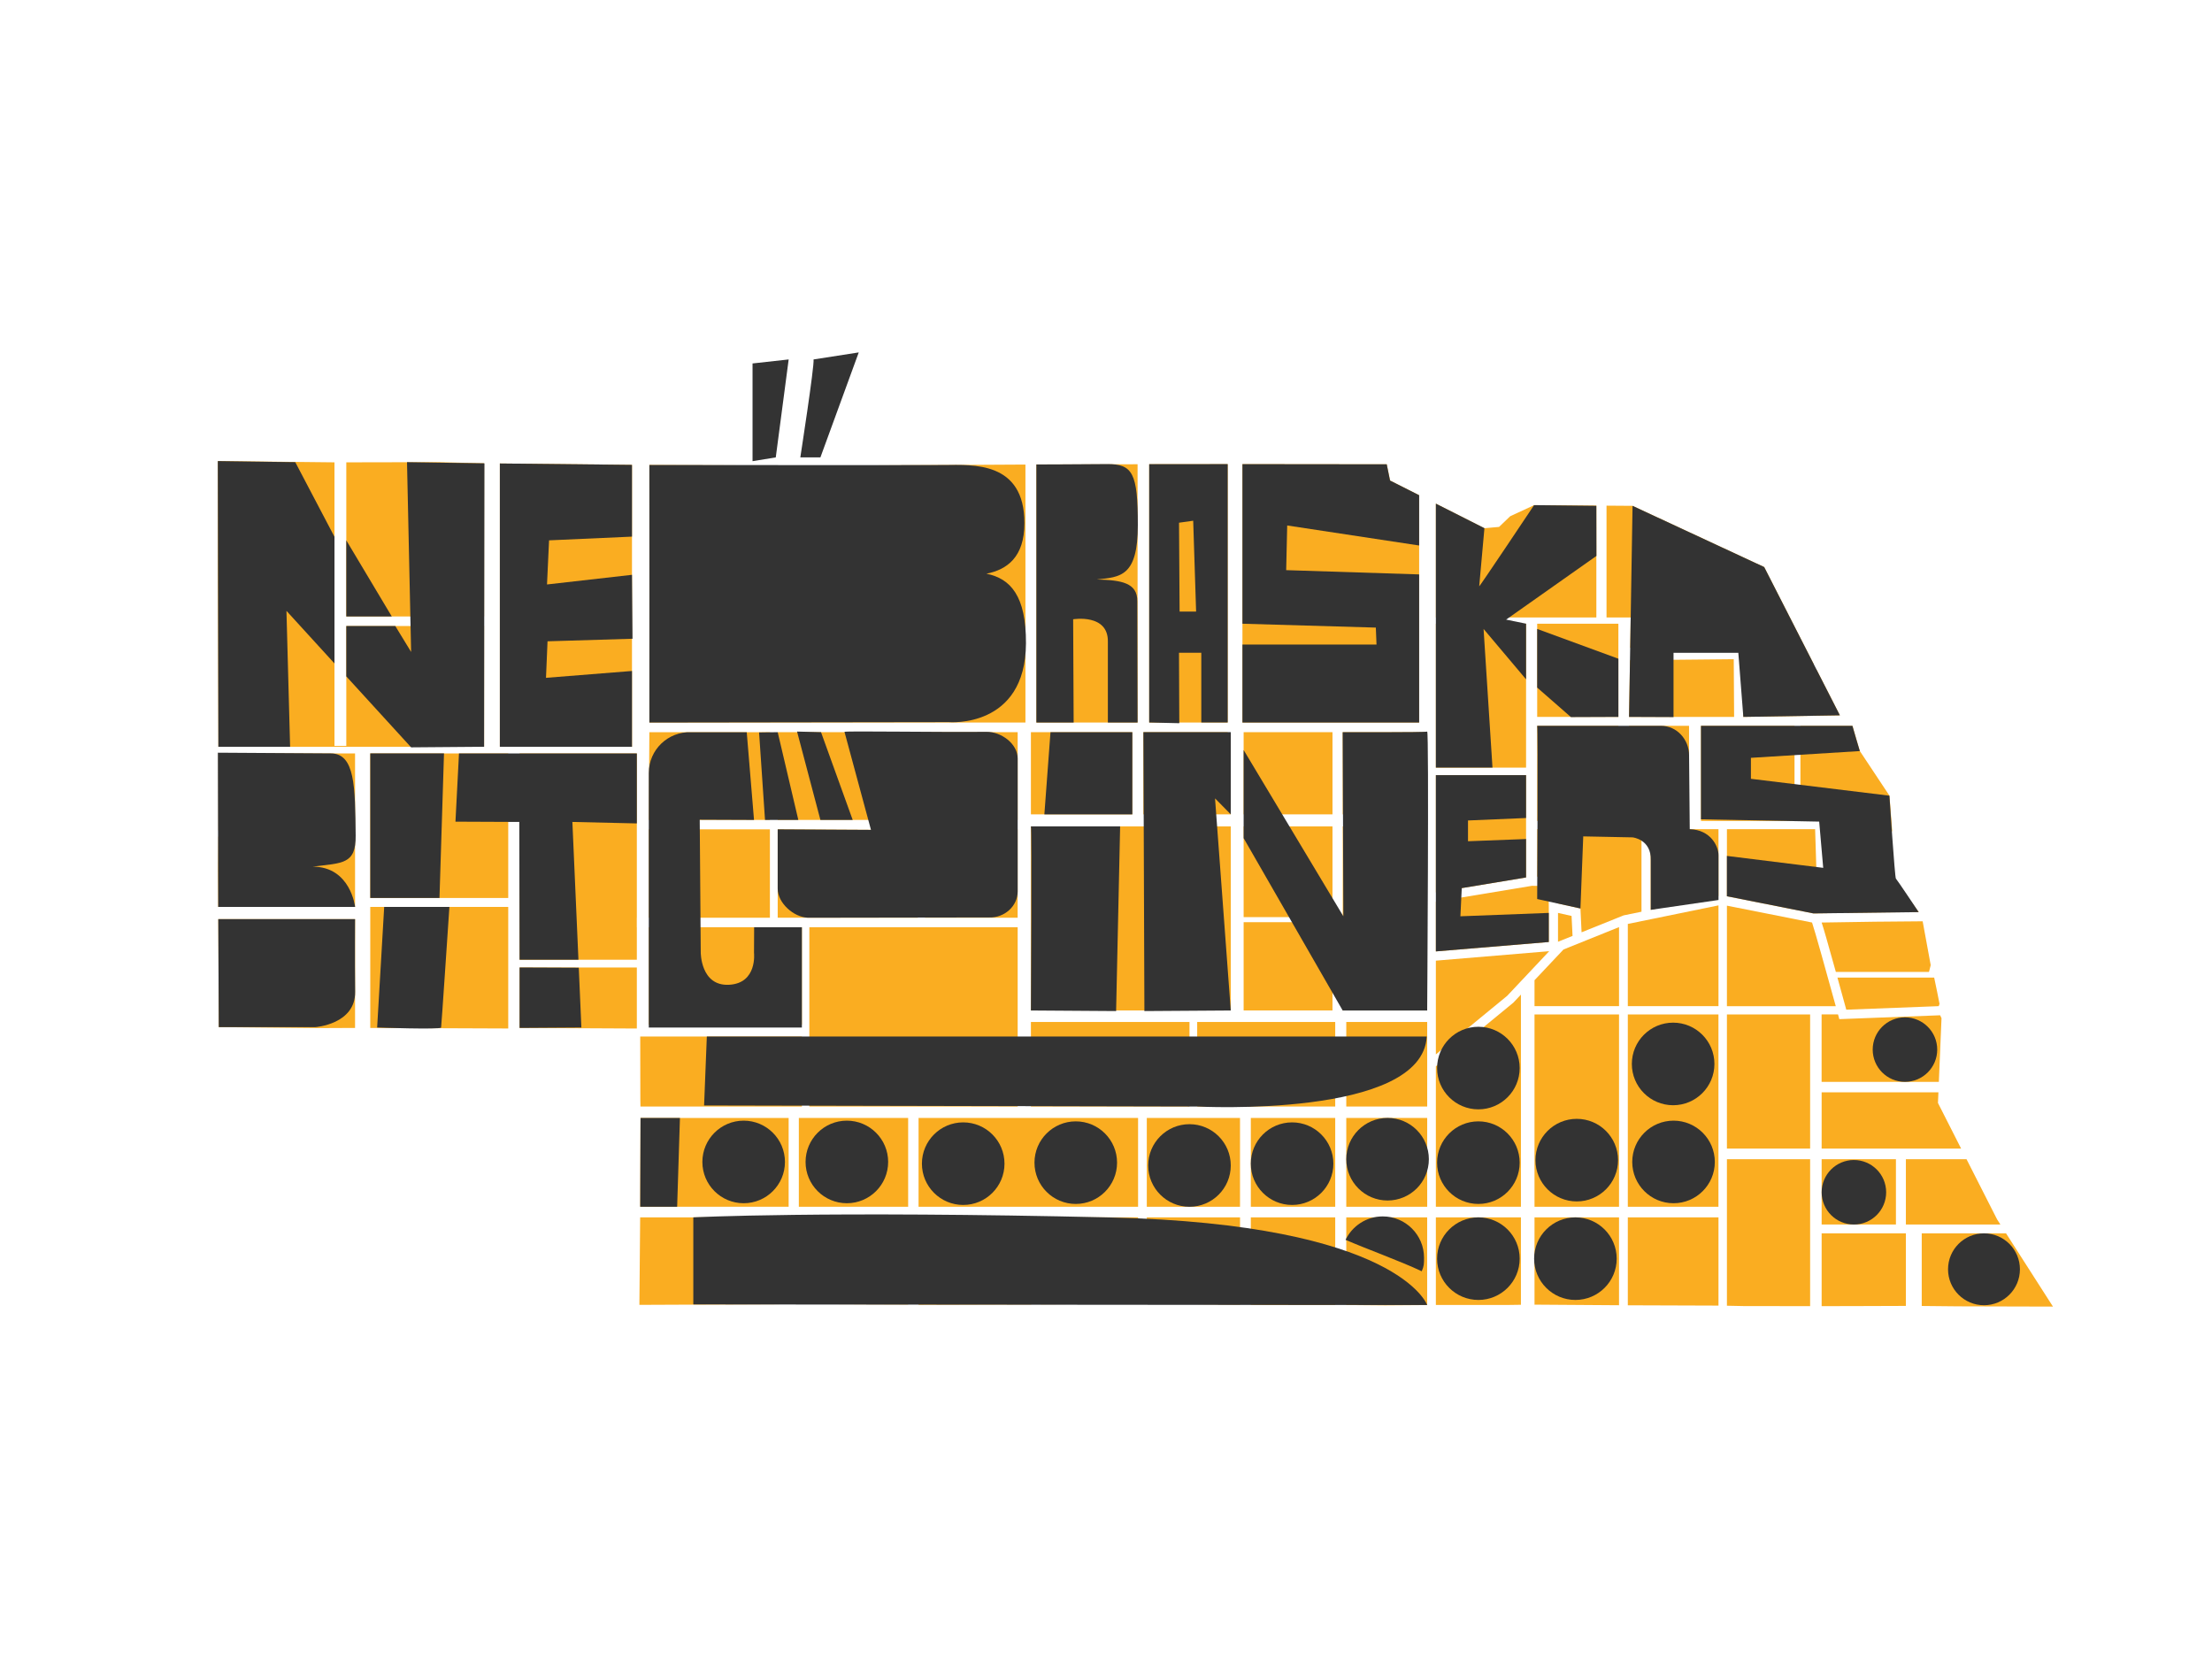 <?xml version="1.0" encoding="UTF-8"?>
<svg id="Layer_6" data-name="Layer 6" xmlns="http://www.w3.org/2000/svg" viewBox="0 0 720 540">
  <defs>
    <style>
      .cls-1, .cls-2 {
        fill: #333;
      }

      .cls-3, .cls-4 {
        fill: #faad21;
      }

      .cls-3, .cls-2 {
        fill-rule: evenodd;
      }
    </style>
  </defs>
  <g>
    <rect class="cls-4" x="437.05" y="300.17" width="27.5" height="28.73"/>
    <rect class="cls-4" x="437.05" y="269" width="27.5" height="29.52"/>
    <rect class="cls-4" x="438.21" y="363.89" width="26.34" height="28.91"/>
    <rect class="cls-4" x="437.05" y="238.32" width="27.5" height="26.75"/>
    <rect class="cls-4" x="373.28" y="363.89" width="30.34" height="28.91"/>
    <rect class="cls-4" x="389.68" y="332.65" width="44.93" height="27.52"/>
    <rect class="cls-4" x="404.8" y="269" width="28.92" height="29.52"/>
    <rect class="cls-4" x="404.8" y="238.32" width="28.92" height="26.75"/>
    <rect class="cls-4" x="404.8" y="300.17" width="28.92" height="28.73"/>
    <rect class="cls-4" x="407.14" y="363.89" width="27.47" height="28.91"/>
    <rect class="cls-4" x="438.21" y="332.65" width="26.34" height="27.52"/>
    <rect class="cls-4" x="529.85" y="330.2" width="29.5" height="62.6"/>
    <polygon class="cls-3" points="559.36 294.7 529.85 300.74 529.85 327.5 559.36 327.5 559.36 294.7"/>
    <polygon class="cls-3" points="559.36 269.9 537.3 269.9 537.3 296.15 559.36 291.64 559.36 269.9"/>
    <rect class="cls-4" x="500.35" y="236.25" width="26.43" height="30.96"/>
    <polygon class="cls-3" points="467.37 312.69 467.37 343.21 490.6 324.12 504.26 309.61 467.37 312.69"/>
    <rect class="cls-4" x="499.48" y="330.2" width="27.51" height="62.6"/>
    <rect class="cls-4" x="500.35" y="203.02" width="26.43" height="30.33"/>
    <polygon class="cls-3" points="564.33 214.57 530.56 214.9 530.25 233.35 564.45 233.35 564.33 214.57"/>
    <polygon class="cls-3" points="500.35 285.35 507.01 285.44 507.11 294.07 514.43 295.71 514.8 303.46 528.5 297.95 534.3 296.76 534.3 269.9 500.35 269.9 500.35 285.35"/>
    <rect class="cls-4" x="530.25" y="236.25" width="19.53" height="30.96"/>
    <rect class="cls-4" x="301.08" y="269.95" width="30.16" height="28.77"/>
    <rect class="cls-4" x="292.68" y="238.32" width="38.57" height="28.56"/>
    <rect class="cls-4" x="253.14" y="238.32" width="37" height="28.56"/>
    <polygon class="cls-3" points="526.99 301.77 508.91 309.06 499.48 319.06 499.48 327.5 526.99 327.5 526.99 301.77"/>
    <rect class="cls-4" x="211.18" y="301.82" width="49.83" height="31.71"/>
    <polygon class="cls-3" points="253.14 298.72 261.01 298.72 263.44 298.72 298.77 298.72 298.77 270.17 253.14 269.95 253.14 298.72"/>
    <polygon class="cls-3" points="650.04 396.89 640.1 377.32 620.36 377.32 620.36 398.57 651.12 398.57 650.04 396.89"/>
    <polygon class="cls-3" points="256.7 363.89 208.49 363.89 208.39 385.99 208.39 392.8 256.7 392.8 256.7 363.89"/>
    <rect class="cls-4" x="260.02" y="363.89" width="35.58" height="28.91"/>
    <polygon class="cls-3" points="338.75 424.57 370.44 424.38 370.44 396.25 338.75 396.25 338.75 424.57"/>
    <rect class="cls-4" x="298.99" y="363.89" width="71.45" height="28.91"/>
    <polygon class="cls-3" points="335.56 328.9 400.61 328.9 400.61 269 372.17 269 368.57 269 335.56 269 335.56 328.9"/>
    <rect class="cls-4" x="335.56" y="332.65" width="51.62" height="27.52"/>
    <rect class="cls-4" x="263.44" y="301.82" width="67.81" height="58.35"/>
    <polygon class="cls-3" points="372.17 238.32 372.17 265.07 400.61 265.07 400.61 238.78 399.61 238.78 399.61 238.32 372.17 238.32"/>
    <polygon class="cls-3" points="337.34 235.18 370.28 235.18 370.28 151.11 337.34 151.19 337.34 235.18"/>
    <rect class="cls-4" x="335.56" y="238.32" width="33.01" height="26.75"/>
    <polygon class="cls-3" points="295.59 396.25 260.02 396.25 260.02 424.47 295.59 424.61 295.59 396.25"/>
    <rect class="cls-4" x="211.18" y="269.95" width="39.42" height="28.77"/>
    <polygon class="cls-3" points="211.18 266.88 250.6 266.88 250.6 238.32 211.37 238.32 211.18 266.88"/>
    <polygon class="cls-3" points="207.29 298.72 207.29 245.24 169.12 245.24 169.12 312.39 207.29 312.39 207.29 301.82 207.27 301.82 207.27 298.72 207.29 298.72"/>
    <polygon class="cls-3" points="261.01 337.38 208.39 337.38 208.43 357.86 208.47 360.17 261.01 360.17 261.01 337.38"/>
    <path class="cls-3" d="M598.38,330.59c-.04-.13-.07-.26-.11-.4h-5.34v21.95h38.16c.33-7.52.81-18.79.87-20.72l-.45-.95-32.82,1.26-.31-1.15Z"/>
    <polygon class="cls-3" points="120.52 334.59 165.43 334.77 165.43 295.2 120.52 295.2 120.52 334.59"/>
    <polygon class="cls-3" points="115.57 299.18 71.05 299.18 71.05 299.31 71.21 334.32 104.02 334.64 115.57 334.59 115.57 299.18"/>
    <rect class="cls-4" x="71.08" y="245.24" width="44.49" height="25.02"/>
    <polygon class="cls-3" points="404.41 235.18 461.93 235.18 461.93 161.19 452.46 156.41 451.38 151.13 404.41 151.08 404.41 235.18"/>
    <polygon class="cls-3" points="157.57 243.07 157.57 203.77 112.72 203.77 112.72 242.81 108.87 242.81 108.87 150.49 70.9 150.08 70.9 186.32 71.08 243.07 157.57 243.07"/>
    <rect class="cls-4" x="120.52" y="245.24" width="44.91" height="47.05"/>
    <polygon class="cls-3" points="211.37 235.18 333.78 235.18 333.78 151.21 264.24 151.6 211.37 151.34 211.37 235.18"/>
    <polygon class="cls-3" points="374.06 235.18 399.61 235.18 399.61 151.08 380.53 151.08 374.06 151.1 374.06 235.18"/>
    <polygon class="cls-3" points="162.7 243.07 205.71 243.07 205.71 151.31 162.7 150.86 162.7 243.07"/>
    <polygon class="cls-3" points="115.57 272.29 71.06 272.29 70.95 283.21 71.02 295.2 115.57 295.2 115.57 272.29"/>
    <polygon class="cls-3" points="112.72 200.65 157.57 200.65 157.57 150.8 142.8 150.43 112.72 150.49 112.72 200.65"/>
    <polygon class="cls-3" points="589.19 377.32 562.11 377.32 562.11 425.01 567.49 425.12 589.19 425.15 589.19 377.32"/>
    <polygon class="cls-3" points="511.54 298.14 507.13 297.15 507.13 306.57 507.17 306.52 511.86 304.64 511.54 298.14"/>
    <polygon class="cls-3" points="495.06 396.25 467.37 396.25 467.37 424.77 490.27 424.77 495.06 424.7 495.06 396.25"/>
    <polygon class="cls-3" points="625.52 401.45 625.52 425.09 637.36 425.21 668.23 425.29 652.96 401.45 625.52 401.45"/>
    <polygon class="cls-3" points="620.36 401.45 592.94 401.45 592.94 425.15 605.88 425.12 620.36 425.07 620.36 401.45"/>
    <polygon class="cls-3" points="403.63 396.25 373.28 396.25 373.28 424.37 374.02 424.36 403.63 424.66 403.63 396.25"/>
    <polygon class="cls-3" points="434.61 396.25 407.14 396.25 407.14 424.7 412.57 424.78 434.61 424.77 434.61 396.25"/>
    <polygon class="cls-3" points="335.69 396.25 298.99 396.25 298.99 424.7 335.47 424.58 335.69 424.58 335.69 396.25"/>
    <polygon class="cls-3" points="256.7 396.25 208.37 396.25 208.12 424.73 252.21 424.54 256.7 424.48 256.7 396.25"/>
    <polygon class="cls-3" points="207.29 333.53 207.29 314.91 169.12 314.91 169.12 334.59 207.29 334.78 207.29 333.53"/>
    <polygon class="cls-3" points="464.54 396.25 438.21 396.25 438.21 424.78 450.92 424.89 464.54 424.79 464.54 396.25"/>
    <polygon class="cls-3" points="526.99 396.25 499.48 396.25 499.48 424.66 526.99 424.85 526.99 396.25"/>
    <rect class="cls-4" x="553.67" y="236.25" width="30.44" height="30.96"/>
    <polygon class="cls-3" points="559.36 396.25 529.85 396.25 529.85 424.87 559.36 424.97 559.36 396.25"/>
    <path class="cls-3" d="M629.57,318.21h-31.49c1.25,4.5,2.36,8.54,2.88,10.44l30.09-1.15.26-.74c-.45-2.56-1.05-5.09-1.74-8.55Z"/>
    <path class="cls-3" d="M594.36,287.36l7.01,4.79v4.99c7.73-.12,16.61-.23,23.17-.25l-8.07-11.23-1.74-5.63.82-5.1-1.13-2.12h-20.51l.45,14.55Z"/>
    <polygon class="cls-3" points="567.45 233.35 598.88 232.84 591.34 218.07 567.35 218.07 567.45 233.35"/>
    <polygon class="cls-3" points="495.06 323.74 492.58 326.37 467.37 347.09 467.37 392.8 495.06 392.8 495.06 323.74"/>
    <polygon class="cls-3" points="467.37 293.51 467.37 309.68 504.13 306.62 504.13 295.3 504.05 288.41 498.65 288.33 467.37 293.51"/>
    <polygon class="cls-3" points="467.37 200.98 519.61 200.98 519.61 164.56 499.34 164.43 491.57 168.03 487.94 171.51 483.18 171.93 467.37 163.94 467.37 200.98"/>
    <polygon class="cls-3" points="467.37 235.18 467.37 236.6 467.37 238.12 467.37 238.32 467.37 249.86 496.73 249.86 496.73 203.02 467.37 203.02 467.37 235.18"/>
    <polygon class="cls-3" points="467.37 252.31 467.37 290.46 496.73 285.61 496.73 252.31 467.37 252.31"/>
    <polygon class="cls-3" points="602.96 236.25 586.03 236.25 586.03 267.21 592.23 267.21 593.74 267.16 593.87 271.25 613.99 271.25 613.99 271.24 615.91 270.54 615.01 258.98 615.01 258.98 605.38 244.47 602.96 236.25"/>
    <path class="cls-3" d="M630.8,359.01s.06-1.36.15-3.46h-38.01v18.31h45.4l-7.54-14.85Z"/>
    <path class="cls-3" d="M597.01,314.39c.18.66.37,1.31.55,1.96h30.32l.56-2.2-2.62-14.27c-8.36.02-21.99.21-32.88.4.72,2.13,1.86,6.2,4.07,14.11Z"/>
    <polygon class="cls-3" points="522.92 200.98 530.79 200.98 530.62 210.87 567.31 210.87 567.34 216.25 590.41 216.25 574.24 184.57 531.39 164.65 522.92 164.59 522.92 200.98"/>
    <rect class="cls-4" x="592.94" y="377.32" width="24.18" height="21.25"/>
    <path class="cls-3" d="M590.82,269.9h-28.71v21.83l28.19,5.59c2.25-.04,5.02-.09,8.07-.14v-3.45l-6.96-4.75-.59-19.08Z"/>
    <path class="cls-3" d="M589.82,300.28l-27.71-5.49v32.72h35.43c-2.92-10.62-6.92-24.96-7.72-27.22Z"/>
    <rect class="cls-4" x="562.11" y="330.2" width="27.08" height="43.66"/>
  </g>
  <g>
    <g>
      <polygon class="cls-2" points="108.87 215.95 108.87 174.72 96.11 150.43 70.9 150.08 71.08 243.07 94.43 243.07 93.24 198.83 108.87 215.95"/>
      <polygon class="cls-2" points="157.68 150.81 132.48 150.43 133.82 212.21 128.67 203.77 112.72 203.77 112.72 220.16 133.82 243.26 157.57 243.07 157.68 150.81"/>
    </g>
    <polygon class="cls-2" points="112.72 175.88 112.72 200.65 127.52 200.65 112.72 175.88"/>
    <polygon class="cls-2" points="162.7 150.86 162.7 243.07 205.71 243.07 205.71 218.4 177.72 220.63 178.22 208.74 205.88 207.91 205.71 187.1 178.05 190.24 178.72 175.88 205.71 174.67 205.71 151.31 162.7 150.86"/>
    <path class="cls-2" d="M337.34,151.19v83.99h12.13l-.16-33.61s11.47-1.92,11.3,7.33v26.28h9.67l-.09-39.41c.09-6.11-5.19-6.94-13.2-7.15,7.65-.81,13.37-.84,13.37-17.71s-1.64-19.92-10.07-19.85c-11.22.11-22.95.12-22.95.12Z"/>
    <path class="cls-2" d="M399.61,235.18v-84.11l-25.55.02v84.08l9.8.23-.1-22.94h7.26v22.7h8.59ZM383.96,199.06l-.19-28.92,4.61-.65.95,29.57h-5.38Z"/>
    <polygon class="cls-2" points="404.41 151.08 404.41 203.02 447.83 204.28 448.05 209.8 404.41 209.8 404.41 235.18 461.93 235.18 461.93 186.97 418.65 185.58 418.98 171.04 461.93 177.56 461.93 161.19 452.46 156.41 451.38 151.13 404.41 151.08"/>
    <path class="cls-2" d="M467.37,163.94v85.92h18.43s-2.9-45.14-2.9-45.14l13.83,16.4v-18.11l-6.49-1.33,29.4-20.73-.03-16.31-20.27-.22s-17.91,26.84-17.86,26.41,1.7-18.91,1.7-18.91l-15.81-7.99Z"/>
    <polygon class="cls-2" points="500.35 204.72 500.35 223.81 511.33 233.41 526.78 233.35 526.78 214.41 500.35 204.72"/>
    <polygon class="cls-2" points="531.39 164.65 530.25 233.35 544.73 233.41 544.73 212.48 565.82 212.48 567.45 233.35 598.88 232.84 574.24 184.57 531.39 164.65"/>
    <polygon class="cls-2" points="546.04 188.56 546.04 203.02 563.43 203.02 546.04 188.56"/>
    <polygon class="cls-2" points="244.95 118.3 244.95 150.11 252.51 148.88 256.71 117 244.95 118.3"/>
    <path class="cls-2" d="M264.81,117c.33,1.96-4.31,31.88-4.31,31.88h6.54l12.48-34.17-14.71,2.29Z"/>
    <polygon class="cls-2" points="247.08 238.41 249.01 266.88 259.85 266.88 253.14 238.32 247.08 238.41"/>
    <polygon class="cls-2" points="259.44 238.12 267.04 266.88 277.55 266.88 267.24 238.32 259.44 238.12"/>
    <path class="cls-2" d="M71.05,299.18l.16,35.14h31.48s13.03-.91,12.91-11.49c-.12-10.59-.03-23.65-.03-23.65h-44.53Z"/>
    <path class="cls-2" d="M70.92,245.01l.11,50.19h44.55s-1.44-13.11-13.82-13.11c9.74-1.23,14.11-.7,14.01-10.12-.18-15.92-.18-26.74-8.14-26.74l-36.71-.23Z"/>
    <path class="cls-2" d="M243.06,238.32l2.37,28.56-17.67-.07.33,43.16s-.08,11.06,9.21,10.57,8.13-10.4,8.13-10.4l.04-8.31h15.54v32.64h-49.83v-82.89c0-7.53,6.27-13.55,13.8-13.24h18.08Z"/>
    <path class="cls-2" d="M274.88,238.21c.49-.33,30.74.16,46.23,0,4.79-.05,10.14,3.88,10.14,8.67v43.27c0,4.87-4.38,8.63-9.25,8.48l-59.01.09c-4.65-.15-9.85-4.8-9.85-9.45v-19.32l30.36.17-8.62-31.9Z"/>
    <polygon class="cls-2" points="341.93 238.32 339.94 265.07 368.57 265.07 368.57 238.32 341.93 238.32"/>
    <path class="cls-2" d="M335.56,269c.33.26,0,59.91,0,59.91l27.73.19,1.31-60.1h-29.03Z"/>
    <path class="cls-2" d="M372.17,238.32c0,1.32.33,90.78.33,90.78l28.11-.19-5.12-69.04,5.12,5.2v-26.75h-28.44Z"/>
    <path class="cls-2" d="M404.8,244.13v28.69s32.24,56.09,32.24,56.09h27.5s.64-91.07,0-90.78-27.5.19-27.5.19l.22,59.93-32.46-54.12Z"/>
    <polygon class="cls-2" points="467.37 252.31 467.37 309.68 504.13 306.62 504.13 297.15 475.36 298.25 475.8 289.08 496.73 285.61 496.73 273.1 477.83 273.82 477.83 267.06 496.73 266.26 496.73 252.31 467.37 252.31"/>
    <path class="cls-2" d="M500.35,236.25c.29,1.17,0,56.38,0,56.38l14.08,3.08.91-23.47,16.06.32s6.12.61,5.92,7.44v16.15s22.05-3.21,22.05-3.21v-14.59c0-2.89-2.56-8.26-9.36-8.45l-.22-24.06c0-5.11-3.96-9.59-9.14-9.59h-40.29Z"/>
    <path class="cls-2" d="M602.96,236.25c.11.56,2.41,8.22,2.41,8.22l-35.45,2.2v6.83l45.08,5.49s1.75,26.67,2.11,26.99,7.42,10.91,7.42,10.91l-34.24.43-28.19-5.59v-13.13s31.35,3.88,31.35,3.88l-1.31-15.05-38.48-.75v-30.42h49.29Z"/>
    <g>
      <path class="cls-2" d="M143.05,292.28l1.47-47.05h-24v47.05h22.53Z"/>
      <path class="cls-2" d="M125.05,295.2l-2.29,39.26s20.69.71,20.82,0c.12-.64,2.27-32.98,2.7-39.26h-21.23Z"/>
    </g>
    <g>
      <polygon class="cls-2" points="169.12 314.91 169.12 334.59 189.24 334.46 188.39 314.99 169.12 314.91"/>
      <polygon class="cls-2" points="149.4 245.24 148.25 267.45 169.03 267.54 169.12 312.39 188.28 312.39 186.31 267.54 207.29 268.02 207.29 245.24 149.4 245.24"/>
    </g>
    <path class="cls-2" d="M321.07,186.74s0,0,0,0h0s0,0,0,0c6.64-1.3,12.38-5.32,12.38-16.47,0-20.15-16.76-18.99-26.09-18.91-8.93.08-95.99-.01-95.99-.01.05.44,0,83.84,0,83.84l97.48-.14s24.97,2.17,25.1-25.65c.07-15.41-5.01-21.09-12.88-22.66Z"/>
  </g>
  <g>
    <polygon class="cls-2" points="208.49 363.89 208.39 392.8 220.41 392.8 221.32 363.89 208.49 363.89"/>
    <path class="cls-2" d="M225.67,396.25v28.34l238.87.2s-9.14-26.31-103.09-28.51c-93.95-2.2-135.78-.03-135.78-.03Z"/>
    <path class="cls-2" d="M230.07,337.38l-.89,22.44,160.5.35s73.34,3.92,74.72-22.79h-234.33Z"/>
    <circle class="cls-1" cx="544.6" cy="346.31" r="13.44"/>
    <circle class="cls-1" cx="603.44" cy="388.08" r="10.5"/>
    <circle class="cls-1" cx="513.23" cy="377.62" r="13.44"/>
    <circle class="cls-1" cx="512.79" cy="409.69" r="13.44"/>
    <circle class="cls-1" cx="620.06" cy="341.64" r="10.5"/>
    <circle class="cls-1" cx="242.06" cy="378.21" r="13.44"/>
    <circle class="cls-1" cx="275.65" cy="378.21" r="13.44"/>
    <circle class="cls-1" cx="313.52" cy="378.77" r="13.44"/>
    <circle class="cls-1" cx="350.16" cy="378.44" r="13.44"/>
    <circle class="cls-1" cx="387.17" cy="379.36" r="13.44"/>
    <circle class="cls-1" cx="420.57" cy="378.77" r="13.44"/>
    <circle class="cls-1" cx="544.73" cy="378.21" r="13.44"/>
    <circle class="cls-1" cx="451.65" cy="377.32" r="13.44"/>
    <circle class="cls-1" cx="645.78" cy="413.15" r="11.7"/>
    <circle class="cls-1" cx="481.21" cy="378.44" r="13.44"/>
    <circle class="cls-1" cx="481.21" cy="347.65" r="13.44"/>
    <circle class="cls-1" cx="481.21" cy="409.69" r="13.44"/>
    <path class="cls-2" d="M462.77,413.79c.75-1.67.75-2.46.75-4.41,0-7.42-6.02-13.44-13.44-13.44-5.33,0-9.93,3.12-12.1,7.62,6.69,2.93,17.88,6.95,24.78,10.23Z"/>
  </g>
</svg>